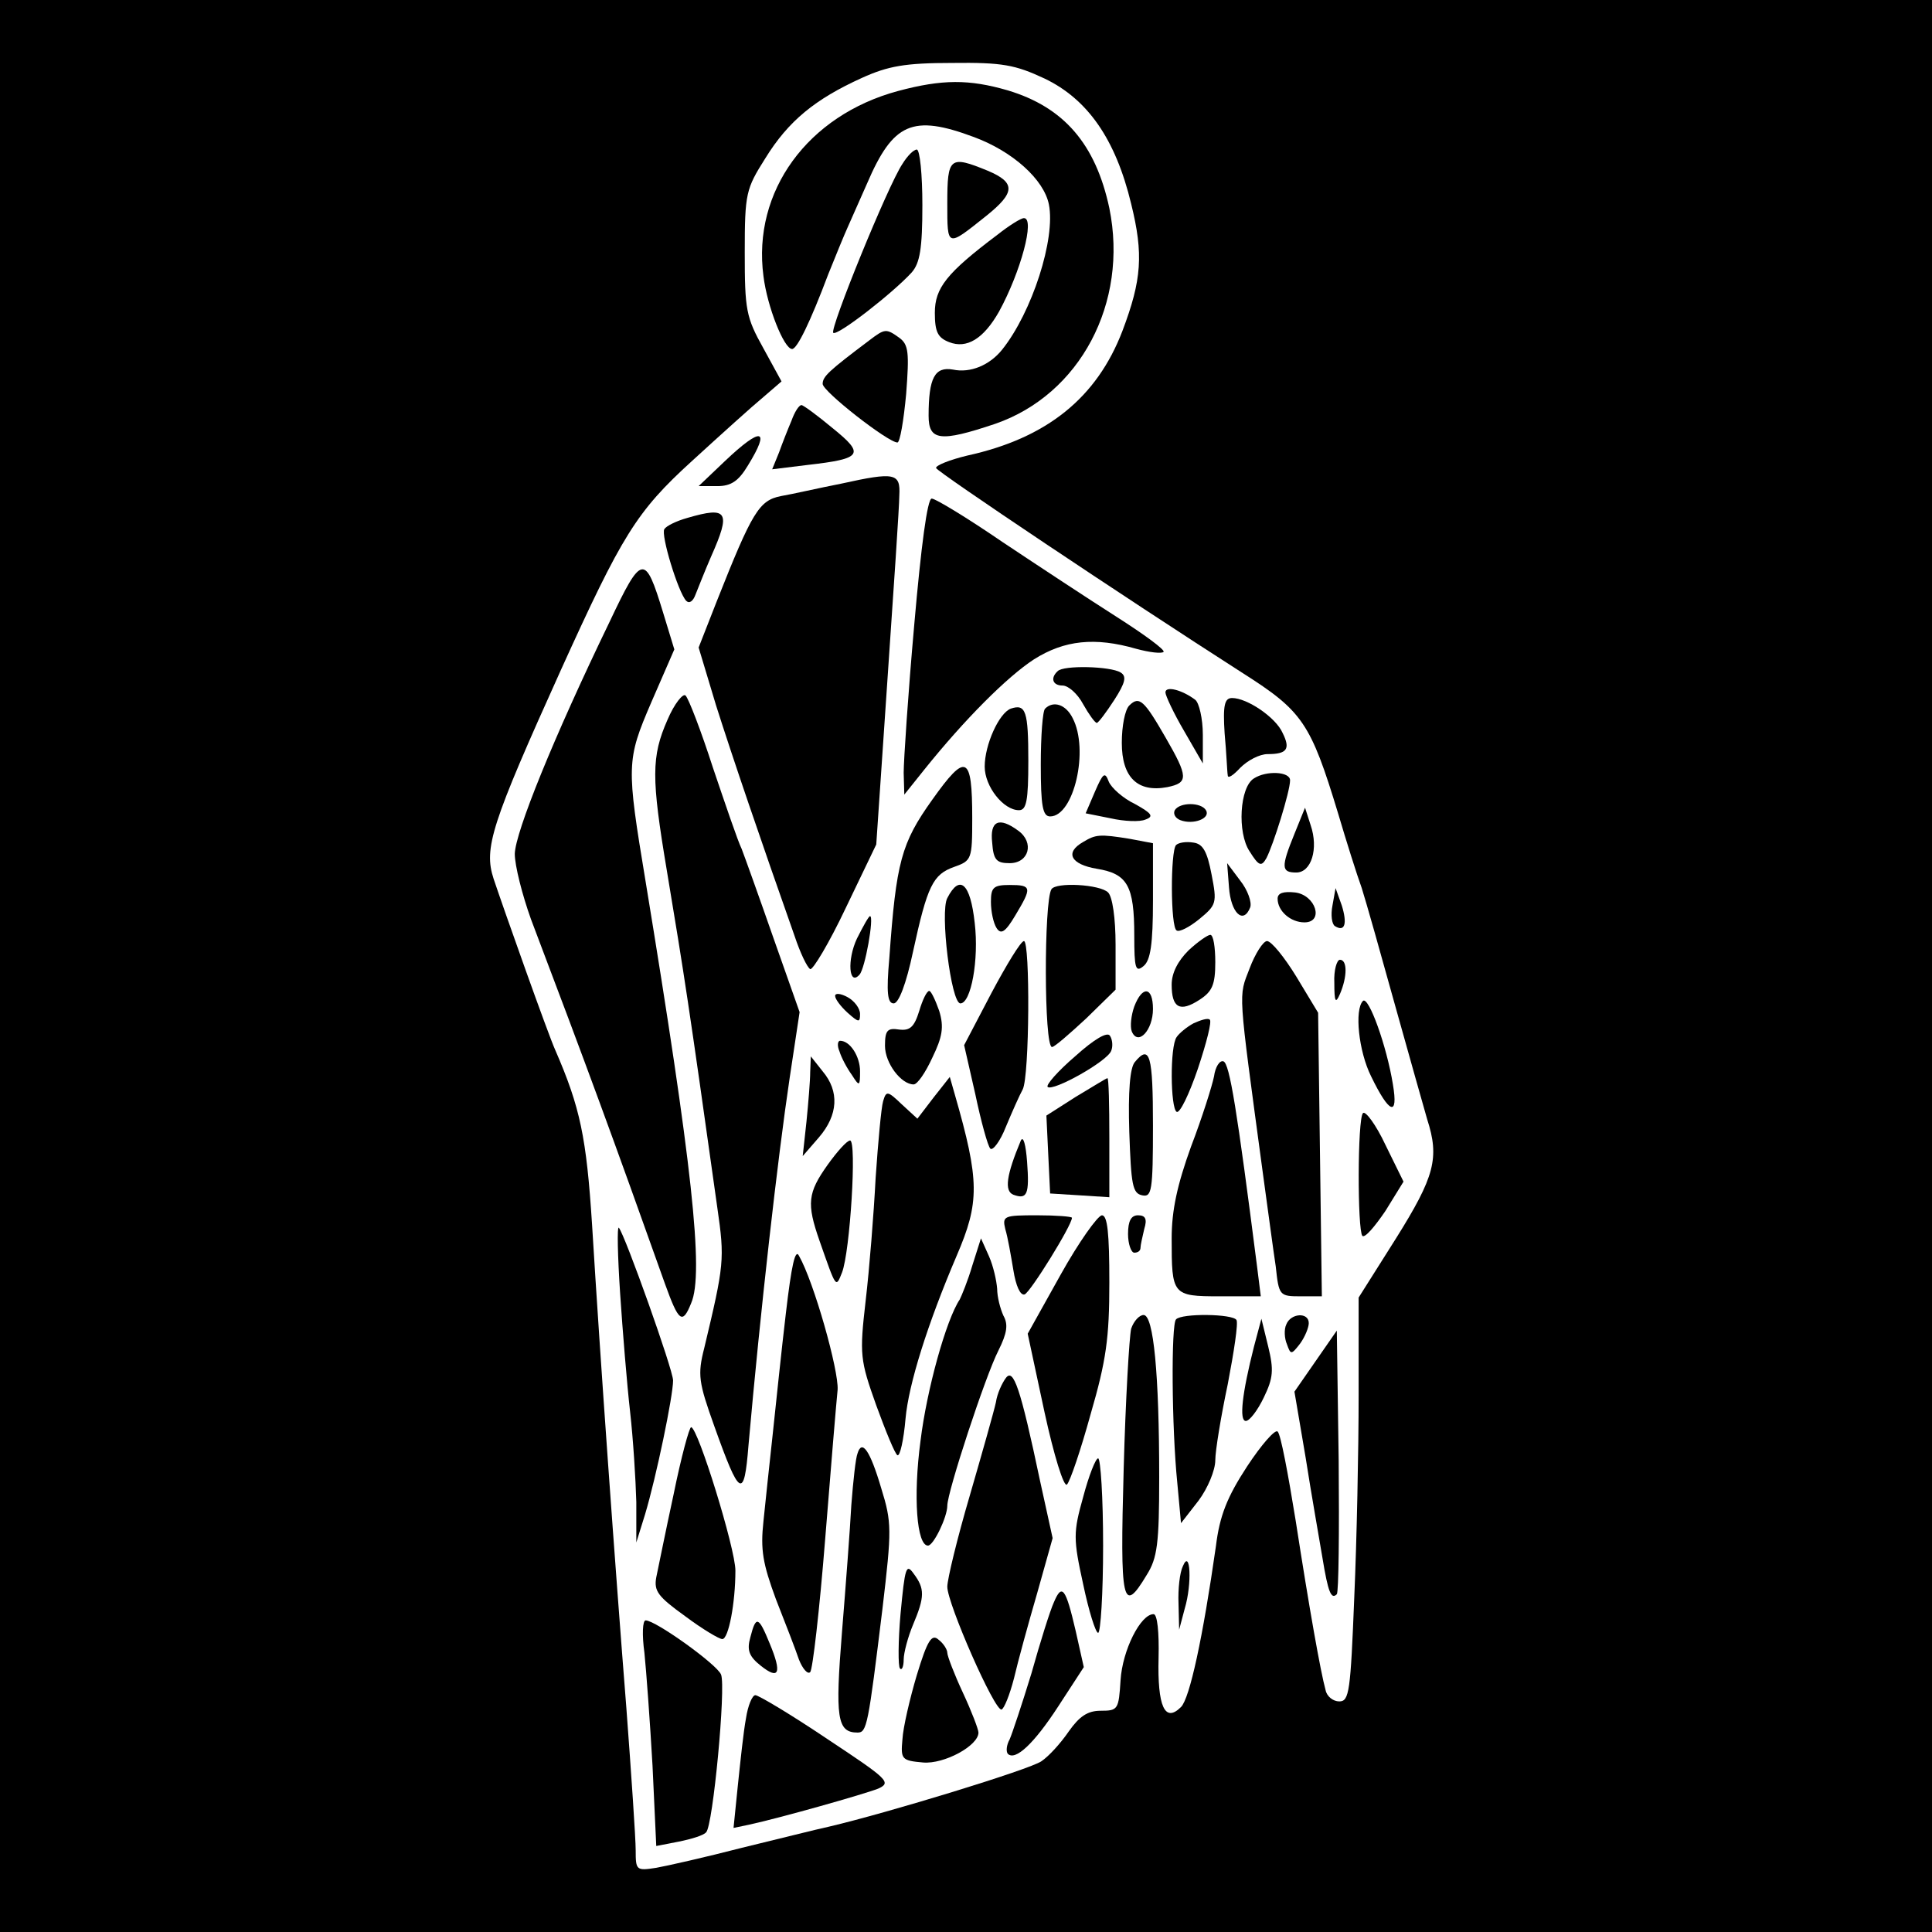 <?xml version="1.0" standalone="no"?>
<!DOCTYPE svg PUBLIC "-//W3C//DTD SVG 20010904//EN"
 "http://www.w3.org/TR/2001/REC-SVG-20010904/DTD/svg10.dtd">
<svg version="1.0" xmlns="http://www.w3.org/2000/svg"
 width="310pt" height="310pt" viewBox="0 0 310 310"
 preserveAspectRatio="xMidYMid meet">
<g transform="translate(0,310) scale(0.1,-0.1)"
fill="#000000" stroke="none">
<path d="M0 1550 l0 -1550 1550 0 1550 0 0 1550 0 1550 -1550 0 -1550 0 0
-1550z m1676 1424 c69 -33 114 -97 139 -201 20 -81 17 -122 -14 -204 -41 -107
-121 -172 -249 -200 -29 -7 -51 -16 -50 -20 3 -7 300 -206 492 -329 96 -61
109 -80 153 -225 13 -44 30 -98 38 -120 7 -22 31 -107 54 -190 23 -82 46 -164
51 -181 20 -62 12 -92 -50 -191 l-60 -95 0 -157 c0 -87 -3 -233 -7 -324 -6
-151 -8 -167 -24 -167 -10 0 -20 8 -22 18 -8 29 -26 130 -48 272 -12 74 -24
139 -29 143 -4 4 -26 -21 -49 -56 -32 -49 -44 -79 -50 -128 -21 -147 -42 -244
-56 -258 -26 -26 -38 1 -36 79 1 41 -2 70 -8 70 -21 0 -50 -58 -53 -106 -3
-47 -4 -49 -32 -49 -21 0 -34 -9 -51 -33 -13 -19 -32 -40 -44 -48 -18 -13
-247 -83 -341 -105 -19 -4 -82 -20 -140 -34 -58 -15 -120 -29 -137 -32 -32 -5
-33 -4 -33 28 0 19 -7 122 -15 229 -18 227 -42 561 -55 775 -9 140 -19 188
-59 280 -11 24 -83 227 -99 275 -16 49 -4 87 108 335 98 216 121 254 210 335
47 43 98 89 115 103 l29 25 -29 53 c-28 50 -30 62 -30 154 0 95 2 102 33 151
37 60 80 95 155 129 42 19 69 24 145 24 80 1 101 -3 148 -25z"/>
<path d="M1441 2954 c-145 -39 -234 -161 -216 -297 6 -49 33 -117 46 -117 8 0
29 43 58 120 12 30 26 64 31 75 5 11 19 43 31 70 42 98 73 112 172 75 62 -23
112 -68 120 -108 11 -55 -27 -173 -75 -233 -20 -25 -51 -38 -79 -32 -29 5 -39
-13 -39 -74 0 -40 18 -43 107 -13 136 47 214 194 183 346 -22 103 -73 162
-163 189 -62 18 -105 18 -176 -1z"/>
<path d="M1448 2837 c-23 -34 -117 -265 -111 -271 6 -6 96 64 126 97 13 15 17
38 17 108 0 49 -4 89 -9 89 -5 0 -15 -10 -23 -23z"/>
<path d="M1520 2774 c0 -72 -1 -71 63 -20 46 37 47 53 2 72 -61 25 -65 22 -65
-52z"/>
<path d="M1600 2723 c-81 -61 -100 -85 -100 -125 0 -31 5 -40 23 -47 28 -11
55 5 80 49 35 64 58 150 40 150 -5 0 -24 -12 -43 -27z"/>
<path d="M1395 2554 c-65 -49 -75 -58 -75 -70 0 -12 105 -94 120 -94 4 0 10
35 14 78 5 66 4 79 -11 90 -21 15 -23 15 -48 -4z"/>
<path d="M1270 2425 c-6 -14 -15 -37 -20 -51 l-11 -27 57 7 c88 10 92 17 40
59 -24 20 -47 37 -50 37 -4 0 -11 -11 -16 -25z"/>
<path d="M1163 2360 l-42 -40 30 0 c22 0 34 8 49 33 37 60 22 63 -37 7z"/>
<path d="M1350 2324 c-36 -7 -79 -17 -97 -20 -35 -7 -46 -25 -103 -169 l-29
-74 28 -93 c26 -82 72 -217 126 -370 9 -27 20 -50 25 -53 4 -2 30 41 57 98
l49 102 18 265 c10 146 19 278 19 295 2 36 -7 38 -93 19z"/>
<path d="M1467 2098 c-10 -112 -17 -219 -17 -238 l1 -35 32 40 c65 81 133 149
176 177 49 31 98 36 164 17 22 -6 41 -8 44 -5 3 3 -31 28 -75 56 -44 28 -126
82 -183 120 -57 39 -108 70 -114 70 -7 0 -17 -76 -28 -202z"/>
<path d="M1103 2269 c-18 -5 -34 -13 -37 -18 -6 -9 22 -101 35 -115 5 -5 11
-1 15 10 4 10 15 38 25 61 32 72 27 81 -38 62z"/>
<path d="M978 2102 c-90 -186 -151 -337 -152 -372 0 -19 12 -66 26 -105 91
-240 131 -349 215 -585 22 -61 28 -66 42 -31 21 48 1 226 -73 676 -31 187 -31
195 9 288 l37 85 -18 59 c-29 95 -34 95 -86 -15z"/>
<path d="M1697 2023 c-12 -11 -8 -23 8 -23 9 0 24 -13 33 -30 9 -16 19 -30 22
-30 3 1 15 17 28 37 18 28 20 38 10 44 -16 10 -92 12 -101 2z"/>
<path d="M1870 1989 c0 -5 13 -33 30 -62 l30 -52 0 46 c0 26 -6 51 -12 56 -21
16 -48 23 -48 12z"/>
<path d="M1071 1945 c-26 -59 -26 -93 -1 -242 28 -168 35 -213 81 -541 12 -83
11 -91 -21 -225 -11 -43 -9 -55 16 -125 41 -115 48 -119 55 -31 19 215 47 462
66 589 l16 106 -42 119 c-23 66 -46 130 -51 143 -6 12 -26 71 -46 130 -19 59
-39 111 -44 116 -4 4 -18 -13 -29 -39z"/>
<path d="M1812 1968 c-7 -7 -12 -33 -12 -60 0 -55 25 -80 73 -71 34 7 34 16
-3 80 -34 59 -42 67 -58 51z"/>
<path d="M1965 1923 c3 -32 4 -62 5 -67 0 -6 9 0 20 12 12 12 31 22 44 22 31
0 37 8 24 34 -11 25 -57 56 -81 56 -12 0 -15 -11 -12 -57z"/>
<path d="M1622 1963 c-19 -7 -42 -58 -42 -93 0 -32 30 -70 55 -70 12 0 15 15
15 79 0 80 -4 92 -28 84z"/>
<path d="M1677 1963 c-4 -3 -7 -44 -7 -90 0 -66 3 -83 15 -83 38 0 63 107 36
158 -11 22 -31 28 -44 15z"/>
<path d="M1496 1817 c-50 -70 -58 -100 -69 -254 -5 -56 -3 -73 7 -73 8 0 20
31 31 83 23 106 32 124 66 136 28 10 29 12 29 78 0 102 -10 106 -64 30z"/>
<path d="M1757 1830 l-15 -35 40 -8 c22 -5 47 -6 56 -2 14 5 10 10 -17 25 -19
9 -38 26 -42 36 -6 16 -9 14 -22 -16z"/>
<path d="M2012 1851 c-23 -14 -27 -87 -7 -117 15 -24 19 -25 27 -11 11 21 38
107 38 125 0 14 -38 16 -58 3z"/>
<path d="M1885 1800 c-3 -6 1 -13 9 -16 21 -8 49 3 41 16 -8 13 -42 13 -50 0z"/>
<path d="M2077 1762 c-22 -54 -21 -62 3 -62 24 0 36 38 23 76 l-9 28 -17 -42z"/>
<path d="M1592 1748 c2 -28 7 -33 28 -33 31 0 40 33 14 52 -31 23 -46 16 -42
-19z"/>
<path d="M1738 1749 c-30 -17 -20 -36 22 -43 49 -8 60 -27 60 -107 0 -53 2
-60 15 -49 11 9 15 35 15 105 l0 92 -37 7 c-49 8 -55 7 -75 -5z"/>
<path d="M1887 1744 c-9 -10 -9 -132 1 -137 4 -3 20 5 36 18 28 23 29 26 20
72 -7 37 -14 49 -29 51 -12 2 -24 0 -28 -4z"/>
<path d="M1972 1676 c3 -41 23 -60 34 -32 3 8 -4 28 -16 43 l-21 28 3 -39z"/>
<path d="M1520 1659 c-12 -22 6 -169 21 -169 17 0 30 70 23 129 -7 64 -24 79
-44 40z"/>
<path d="M1590 1653 c0 -16 4 -34 9 -42 7 -11 14 -7 30 20 27 45 27 49 -9 49
-26 0 -30 -4 -30 -27z"/>
<path d="M1687 1673 c-12 -20 -12 -253 1 -253 4 0 28 21 55 46 l47 46 0 72 c0
43 -5 77 -12 84 -13 13 -84 17 -91 5z"/>
<path d="M2050 1658 c0 -20 21 -38 43 -38 32 0 18 44 -15 48 -19 2 -28 -1 -28
-10z"/>
<path d="M2138 1647 c-3 -15 -1 -30 4 -33 16 -10 20 4 11 33 l-10 28 -5 -28z"/>
<path d="M1375 1594 c-16 -34 -13 -77 4 -58 9 9 24 94 17 94 -2 0 -11 -16 -21
-36z"/>
<path d="M1907 1575 c-17 -17 -27 -36 -27 -55 0 -37 13 -45 45 -24 20 13 25
24 25 60 0 24 -3 44 -8 44 -4 0 -20 -11 -35 -25z"/>
<path d="M1591 1507 l-44 -84 18 -79 c9 -43 20 -83 24 -87 4 -4 16 12 25 35
10 24 22 51 27 60 11 21 12 238 2 238 -5 0 -28 -38 -52 -83z"/>
<path d="M2005 1546 c-18 -47 -19 -29 21 -326 8 -58 17 -126 21 -152 5 -47 6
-48 40 -48 l34 0 -3 228 -3 227 -35 58 c-19 31 -40 57 -47 57 -6 0 -19 -20
-28 -44z"/>
<path d="M2141 1523 c0 -31 2 -34 9 -18 12 28 12 55 0 55 -5 0 -10 -17 -9 -37z"/>
<path d="M1340 1502 c0 -5 9 -17 20 -27 18 -16 20 -16 20 -2 0 9 -9 21 -20 27
-11 6 -20 7 -20 2z"/>
<path d="M1475 1478 c-8 -26 -15 -32 -32 -30 -19 3 -23 -1 -23 -26 0 -28 26
-62 46 -62 6 0 19 19 30 43 16 33 19 49 11 75 -6 17 -13 32 -16 32 -4 0 -11
-15 -16 -32z"/>
<path d="M1820 1485 c-5 -14 -7 -32 -4 -40 10 -24 34 2 34 36 0 36 -17 38 -30
4z"/>
<path d="M2187 1494 c-14 -14 -7 -81 13 -121 29 -60 44 -66 35 -13 -10 62 -39
142 -48 134z"/>
<path d="M1915 1458 c-11 -6 -23 -16 -27 -22 -11 -15 -10 -114 0 -120 5 -3 20
28 34 69 14 42 23 77 19 79 -3 3 -15 -1 -26 -6z"/>
<path d="M1725 1405 c-28 -24 -47 -46 -44 -49 8 -8 96 41 102 58 3 7 2 18 -2
24 -4 7 -25 -5 -56 -33z"/>
<path d="M1347 1413 c3 -10 12 -27 20 -38 12 -19 13 -18 13 6 0 24 -16 49 -32
49 -4 0 -5 -8 -1 -17z"/>
<path d="M1821 1396 c-8 -9 -11 -48 -9 -112 3 -85 5 -99 21 -102 15 -3 17 7
17 112 0 113 -5 131 -29 102z"/>
<path d="M1300 1380 c0 -14 -3 -50 -6 -80 l-6 -55 26 30 c31 36 33 74 6 106
l-19 24 -1 -25z"/>
<path d="M1948 1373 c-3 -15 -19 -66 -37 -113 -22 -61 -31 -102 -31 -147 0
-91 1 -93 77 -93 l66 0 -6 48 c-32 250 -44 326 -54 329 -6 2 -13 -9 -15 -24z"/>
<path d="M1498 1339 l-26 -34 -25 23 c-23 22 -25 22 -30 5 -3 -10 -8 -65 -12
-123 -3 -58 -10 -146 -16 -197 -10 -87 -9 -95 17 -168 15 -41 30 -78 34 -80 4
-2 10 24 13 59 5 55 35 151 82 261 37 86 37 120 -3 259 l-8 28 -26 -33z"/>
<path d="M1726 1340 l-47 -30 3 -63 3 -62 48 -3 47 -3 0 95 c0 53 -1 96 -3 96
-2 0 -24 -14 -51 -30z"/>
<path d="M2187 1314 c-9 -9 -9 -188 -1 -197 4 -4 20 15 37 40 l29 47 -29 59
c-15 32 -32 55 -36 51z"/>
<path d="M1638 1270 c-23 -55 -27 -81 -12 -87 22 -8 26 0 22 53 -2 27 -6 42
-10 34z"/>
<path d="M1328 1231 c-32 -45 -34 -62 -13 -122 27 -77 26 -76 36 -51 13 33 24
212 13 212 -5 0 -21 -18 -36 -39z"/>
<path d="M1613 1128 c4 -13 9 -42 13 -66 4 -25 11 -41 18 -39 9 3 76 111 76
123 0 2 -25 4 -56 4 -53 0 -56 -1 -51 -22z"/>
<path d="M1702 1055 l-53 -95 27 -126 c15 -69 31 -121 36 -116 5 5 22 55 38
113 25 86 30 122 30 211 0 80 -3 108 -12 108 -7 -1 -37 -43 -66 -95z"/>
<path d="M1810 1120 c0 -16 5 -30 10 -30 6 0 10 3 10 8 0 4 3 17 6 30 5 16 2
22 -10 22 -11 0 -16 -9 -16 -30z"/>
<path d="M995 1025 c4 -60 11 -146 16 -190 5 -44 9 -109 10 -145 l0 -65 14 45
c18 60 45 190 45 215 0 17 -77 233 -87 245 -3 3 -2 -44 2 -105z"/>
<path d="M1560 1069 c-7 -24 -17 -48 -20 -54 -22 -33 -53 -145 -63 -227 -12
-90 -6 -168 12 -168 9 0 31 46 31 64 0 22 61 208 82 249 14 28 16 42 8 56 -5
11 -10 30 -10 43 -1 13 -6 36 -13 52 l-13 29 -14 -44z"/>
<path d="M1261 993 c-7 -59 -16 -146 -21 -193 -5 -47 -12 -110 -15 -141 -5
-46 -1 -68 20 -125 15 -38 32 -82 37 -97 6 -15 14 -24 18 -20 4 4 15 100 24
213 9 113 18 221 20 240 2 31 -38 173 -62 215 -6 12 -12 -15 -21 -92z"/>
<path d="M1815 968 c-3 -13 -9 -114 -12 -225 -6 -216 -2 -235 37 -170 17 27
20 50 20 157 0 165 -9 260 -25 260 -7 0 -16 -10 -20 -22z"/>
<path d="M1887 983 c-8 -8 -7 -173 2 -262 l6 -65 28 36 c15 20 27 49 27 65 0
15 9 70 20 122 10 52 17 98 14 103 -6 10 -88 11 -97 1z"/>
<path d="M2064 975 c-4 -8 -3 -23 1 -32 6 -17 7 -17 21 1 8 11 14 26 14 33 0
18 -29 16 -36 -2z"/>
<path d="M2012 939 c-19 -75 -24 -119 -13 -119 6 0 19 17 29 38 15 31 16 44 7
81 l-11 45 -12 -45z"/>
<path d="M2111 916 l-34 -49 18 -106 c9 -58 22 -131 27 -161 9 -55 14 -67 23
-58 3 3 4 99 3 214 l-3 209 -34 -49z"/>
<path d="M1614 889 c-6 -8 -14 -25 -16 -39 -3 -14 -22 -81 -42 -150 -20 -68
-36 -134 -36 -146 0 -27 76 -200 87 -197 4 1 13 23 20 50 6 26 23 88 37 136
l25 89 -20 91 c-32 152 -43 182 -55 166z"/>
<path d="M1081 703 c-13 -60 -25 -120 -28 -134 -4 -22 3 -31 46 -62 28 -21 55
-37 60 -37 10 0 21 58 21 110 0 35 -60 229 -71 230 -3 0 -16 -48 -28 -107z"/>
<path d="M1376 768 c-3 -7 -7 -44 -10 -83 -2 -38 -9 -130 -15 -204 -11 -137
-8 -161 25 -161 15 0 17 11 40 199 15 127 15 138 -2 193 -18 61 -31 79 -38 56z"/>
<path d="M1738 698 c-16 -57 -16 -67 0 -140 9 -43 20 -78 24 -78 4 0 8 63 8
140 0 77 -4 140 -8 140 -4 0 -15 -28 -24 -62z"/>
<path d="M1898 587 c-5 -10 -8 -37 -7 -60 l1 -42 9 34 c12 40 9 97 -3 68z"/>
<path d="M1445 511 c-4 -45 -4 -85 -1 -88 3 -4 6 3 6 14 0 11 7 37 15 56 19
45 19 58 1 82 -12 17 -14 10 -21 -64z"/>
<path d="M1691 529 c-6 -13 -22 -64 -36 -114 -15 -49 -31 -97 -35 -106 -5 -9
-6 -19 -3 -23 12 -12 42 16 81 76 l41 63 -13 58 c-16 69 -22 77 -35 46z"/>
<path d="M1034 448 c3 -29 9 -111 13 -181 l6 -129 36 7 c20 4 40 10 44 15 11
10 32 233 24 253 -6 16 -105 87 -121 87 -5 0 -6 -23 -2 -52z"/>
<path d="M1204 473 c-6 -21 -2 -31 17 -46 29 -23 34 -12 14 36 -18 44 -22 45
-31 10z"/>
<path d="M1471 412 c-11 -37 -22 -84 -23 -103 -3 -32 -1 -34 33 -37 34 -3 89
27 89 48 0 5 -11 34 -25 64 -14 30 -25 59 -25 64 0 5 -6 15 -14 21 -11 10 -18
-1 -35 -57z"/>
<path d="M1197 343 c-4 -21 -9 -69 -13 -107 l-7 -69 24 5 c51 11 185 49 208
58 22 10 16 15 -82 80 -58 39 -110 70 -115 70 -5 0 -12 -17 -15 -37z"/>
</g>
</svg>
